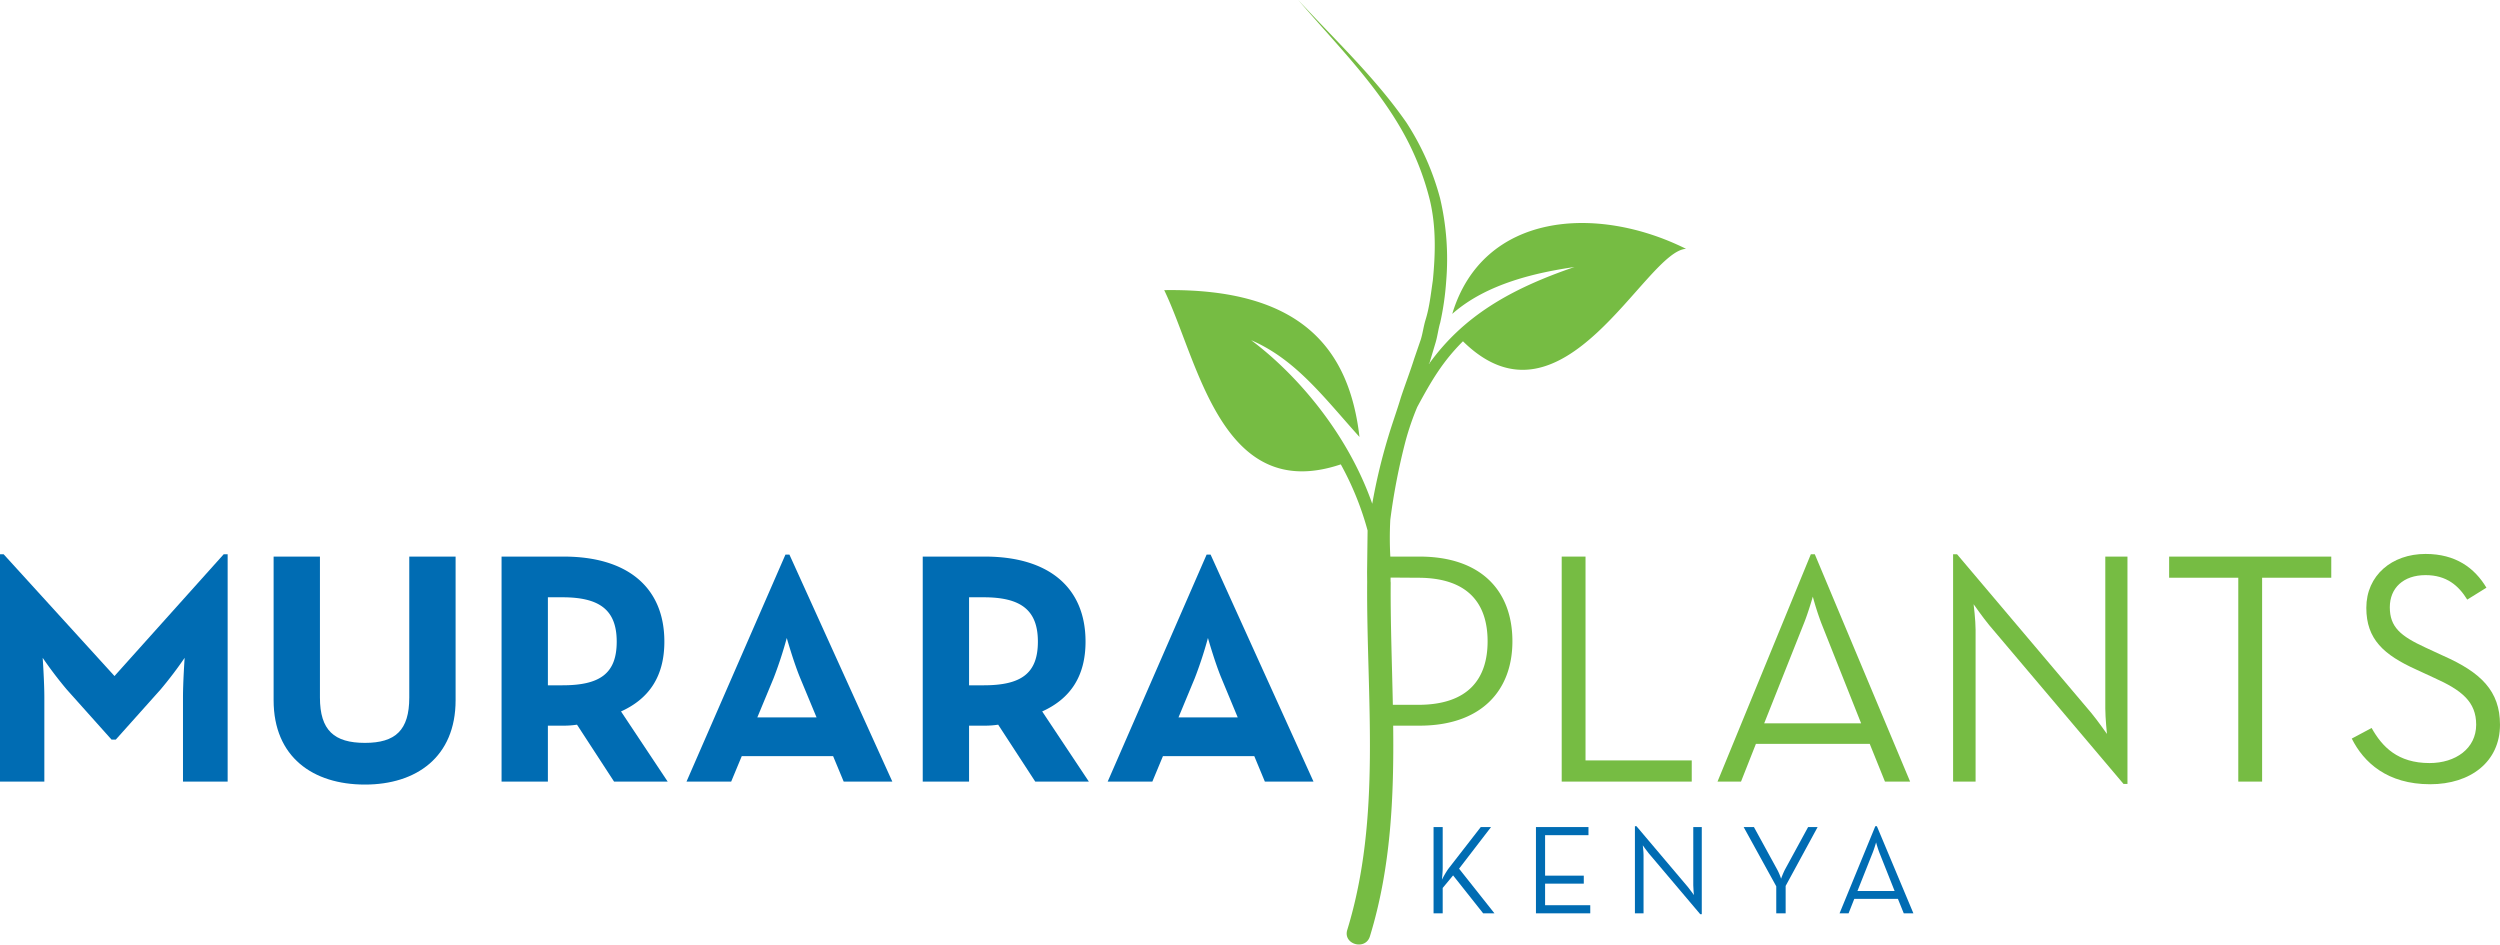 <?xml version="1.0" encoding="UTF-8"?> <svg xmlns="http://www.w3.org/2000/svg" id="f5bd7ed6-b176-43aa-b1ed-a86cd2112c7e" data-name="Layer 1" viewBox="0 0 806.737 304.79"><path d="M758.902,238.334l6.407-3.417c3.416,6.087,8.434,11.318,18.685,11.318,8.435,0,15.055-4.698,15.055-12.386,0-7.368-4.592-11.105-13.667-15.162l-5.766-2.67c-10.357-4.698-16.017-9.717-16.017-19.86,0-10.464,8.222-17.404,19.113-17.404,9.717,0,15.803,4.484,19.647,10.891l-6.194,3.844c-2.776-4.485-6.62-7.901-13.453-7.901-7.154,0-11.531,4.164-11.531,10.357,0,6.407,3.418,9.29,11.531,13.027l5.766,2.669c12.065,5.339,18.259,11.318,18.259,22.21,0,11.959-9.504,19.219-22.529,19.219C770.327,253.069,762.745,246.022,758.902,238.334Z" style="fill:#76bc43"></path><path d="M503.952,179.608H511.64v65.774h34.275v6.834H503.952Z" style="fill:#76bc43"></path><path d="M584.347,178.86h1.282l30.752,73.355h-8.115l-4.912-12.172h-36.73l-4.806,12.172h-7.582Zm16.231,54.563-12.813-32.246a90.08,90.08,0,0,1-2.776-8.649s-1.496,5.233-2.884,8.649L569.292,233.423Z" style="fill:#76bc43"></path><path d="M641.891,201.71c-2.028-2.455-5.018-6.727-5.018-6.727s.64,5.126.64,8.222v49.011h-7.26V178.86h1.28l43.352,51.252c2.028,2.456,5.018,6.727,5.018,6.727s-.534-5.125-.534-8.222v-49.01h7.154v73.355h-1.28Z" style="fill:#76bc43"></path><path d="M722.284,186.441H699.968v-6.834h52.32v6.834H729.971v65.774h-7.688Z" style="fill:#76bc43"></path><path d="M467.312,280.438l10.521-13.551H481.15l-10.317,13.428,11.422,14.411h-3.644l-9.703-12.241-3.357,4.053v8.188h-2.948V266.887h2.948V280.07c0,1.31-.164,2.907-.246,3.807A29.71,29.71,0,0,1,467.312,280.438Z" style="fill:#006cb3"></path><path d="M495.644,266.887h16.949v2.62H498.592v13.06h12.487v2.58H498.592v6.96h14.575v2.62H495.644Z" style="fill:#006cb3"></path><path d="M532.042,275.362c-.778-.941-1.924-2.579-1.924-2.579s.246,1.965.246,3.152v18.791h-2.784V266.601h.492l16.621,19.651c.778.942,1.924,2.579,1.924,2.579s-.205-1.965-.205-3.152V266.887h2.743v28.125h-.491Z" style="fill:#006cb3"></path><path d="M573.189,286.006l-10.521-19.119h3.317l7.574,13.837a18.605,18.605,0,0,1,1.187,2.825,28.425,28.425,0,0,1,1.188-2.825l7.533-13.837h3.07l-10.317,18.996v8.843H573.189Z" style="fill:#006cb3"></path><path d="M605.161,266.601h.491l11.791,28.125h-3.111l-1.884-4.667h-14.083l-1.842,4.667h-2.907Zm6.223,20.92-4.912-12.364a34.506,34.506,0,0,1-1.065-3.316s-.573,2.006-1.105,3.316l-4.913,12.364Z" style="fill:#006cb3"></path><path d="M0,178.86H1.176l35.77,39.294L72.182,178.86h1.28v73.355H59.049V224.988c0-4.912.532-12.706.532-12.706a128.275,128.275,0,0,1-7.794,10.25L37.372,238.655h-1.388L21.569,222.532a128.275,128.275,0,0,1-7.794-10.25s.534,7.795.534,12.706v27.228H0Z" style="fill:#006cb3"></path><path d="M88.293,225.948V179.608h14.949v45.487c0,10.571,4.592,14.628,14.521,14.628,9.823,0,14.307-4.058,14.307-14.628V179.608H147.02v46.341c0,18.365-12.706,27.228-29.257,27.228C101,253.176,88.293,244.314,88.293,225.948Z" style="fill:#006cb3"></path><path d="M215.455,252.215H198.156L186.199,233.85a28.838,28.838,0,0,1-4.272.32h-5.126v18.045H161.852V179.608h20.075c20.287,0,32.46,9.717,32.46,27.442,0,11.318-5.02,18.472-13.987,22.529Zm-33.956-31.072c12.173,0,17.511-3.844,17.511-14.094s-5.552-14.308-17.511-14.308h-4.698v28.403Z" style="fill:#006cb3"></path><path d="M253.46,178.967h1.282l33.207,73.249H272.253l-3.416-8.222H239.366l-3.418,8.222H221.533ZM263.497,231.5l-5.232-12.599c-2.136-5.125-4.378-13.027-4.378-13.027a131.63,131.63,0,0,1-4.272,13.027L244.384,231.5Z" style="fill:#006cb3"></path><path d="M351.365,252.215H334.067L322.109,233.85a28.837,28.837,0,0,1-4.272.32h-5.126v18.045H297.762V179.608h20.075c20.287,0,32.46,9.717,32.46,27.442,0,11.318-5.019,18.472-13.987,22.529ZM317.41,221.144c12.173,0,17.511-3.844,17.511-14.094S329.369,192.741,317.41,192.741h-4.698v28.403Z" style="fill:#006cb3"></path><path d="M389.37,178.967h1.282l33.207,73.249H408.163l-3.416-8.222h-29.47l-3.418,8.222H357.444ZM399.407,231.5l-5.232-12.599c-2.136-5.125-4.378-13.027-4.378-13.027a131.63,131.63,0,0,1-4.272,13.027L380.294,231.5Z" style="fill:#006cb3"></path><path d="M468.631,101.297c11.203-9.93,27.587-13.397,39.446-15.134C487.167,93.3,472.082,102.156,461.1,117.477c0-.216,0-.216.215-.431l1.934-6.471c.645-2.157.858-4.314,1.503-6.471A90.749,90.749,0,0,0,466.68,90.733a85.736,85.736,0,0,0-1.968-26.736,84.968,84.968,0,0,0-10.806-24.355C443.756,24.988,430.806,12.926,418.933,0c11.442,13.358,23.961,25.852,32.817,40.937a88.634,88.634,0,0,1,9.728,23.925c1.949,8.408,1.742,17.033.888,25.659-.643,4.313-1.07,8.626-2.359,12.725-.645,2.157-.858,4.098-1.503,6.255l-2.15,6.255c-1.29,4.098-2.86,8.172-4.3,12.511-1.289,4.314-2.795,8.412-4.084,12.726a184.582,184.582,0,0,0-5.154,21.568c-8.001-22.849-24.409-41.808-39.083-52.791,14.454,6.239,23.523,18.521,34.964,31.232-3.263-28.245-18.593-48.067-63.013-47.376,11.02,22.846,18.398,69.199,56.984,56.222a96.29,96.29,0,0,1,8.647,21.339l-.165,13.45.029,3.345-.003.016c-.263,37.393,4.742,75.71-6.422,112.081-1.438,4.684,5.878,6.74,7.311,2.07,6.809-22.181,7.772-45.037,7.507-67.982h8.471c19.861,0,30.004-11.211,30.004-27.228,0-16.337-10.143-27.335-30.004-27.335h-9.393a112.163,112.163,0,0,1-.008-11.876,203.919,203.919,0,0,1,4.934-25.45,86.363,86.363,0,0,1,3.755-10.921c4.765-8.85,8.294-14.752,14.757-21.227,32.377,31.881,58.838-29.17,71.991-29.83C515.172,65.886,478.517,68.511,468.631,101.297Zm11.41,105.645c0,11.959-6.087,20.501-22.423,20.501l-8.153-.008c-.265-13.153-.784-26.317-.692-39.382a4.329,4.329,0,0,0-.041-.466l0-1.207,8.885.061C473.954,186.441,480.041,194.983,480.041,206.942Z" style="fill:#76bc43"></path></svg> 